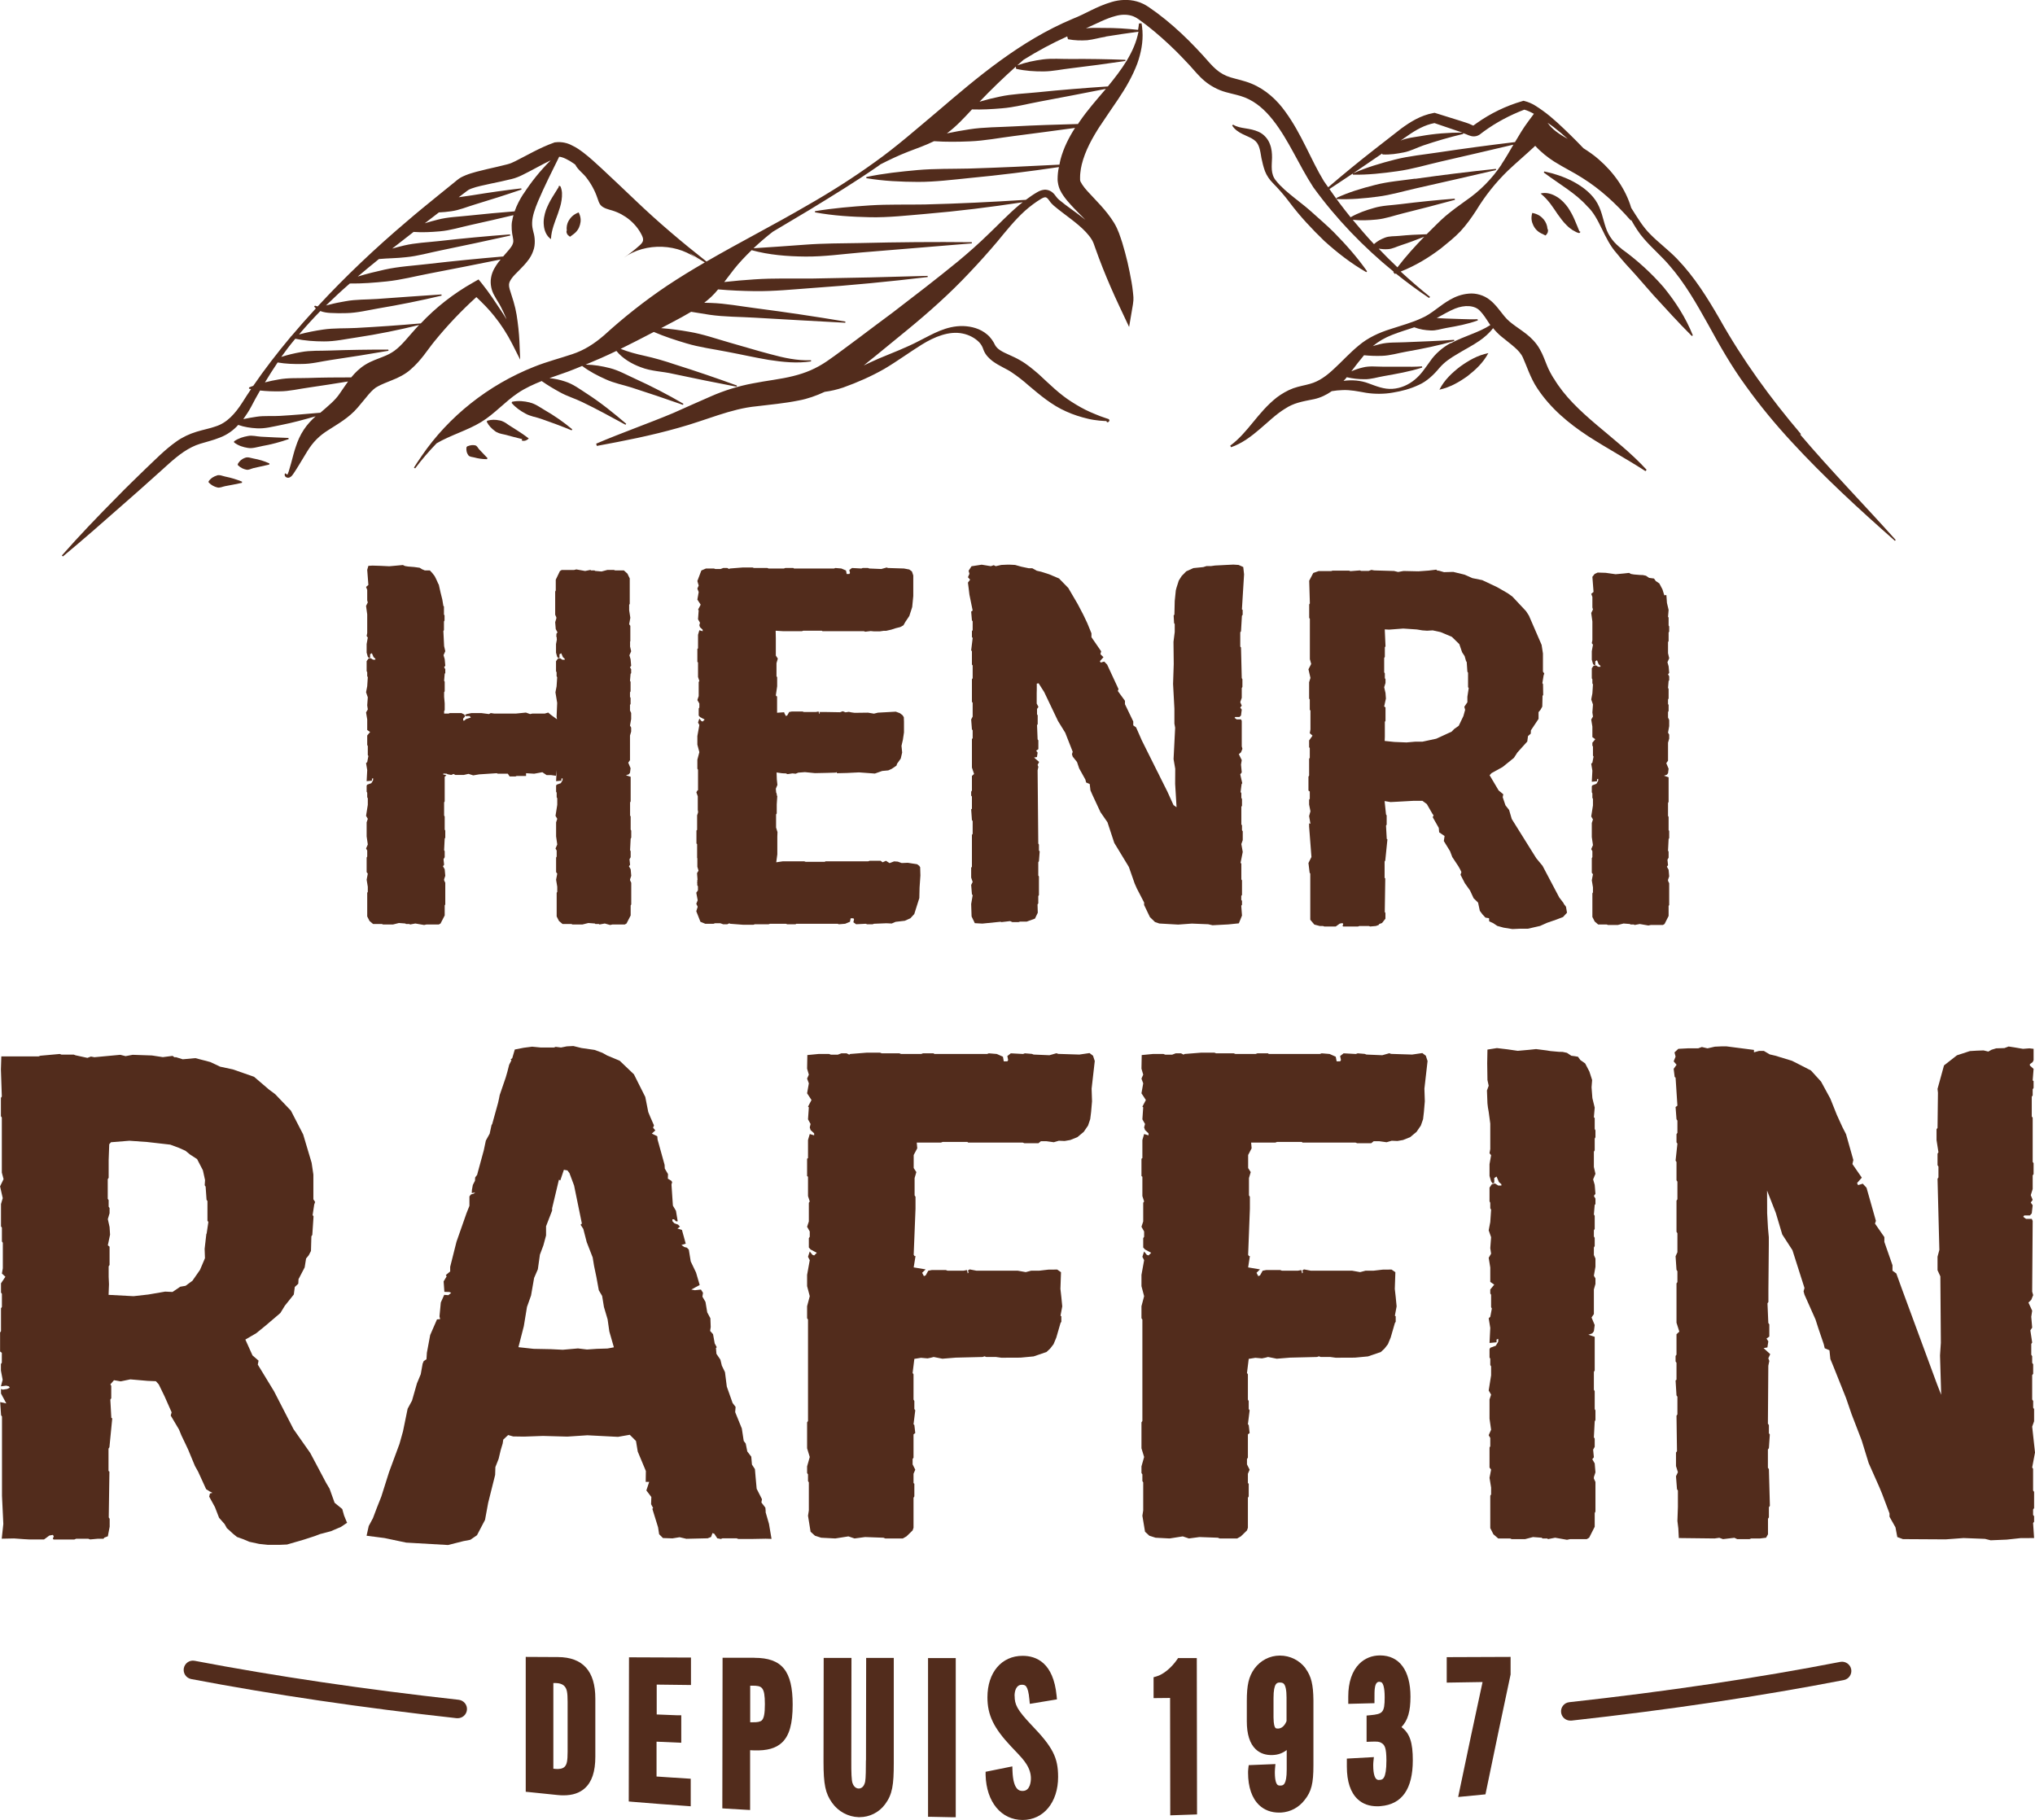 <?xml version="1.0" encoding="UTF-8"?><svg id="a" xmlns="http://www.w3.org/2000/svg" viewBox="0 0 245.33 219.42"><defs><style>.b{fill:#522c1c;}</style></defs><g><path class="b" d="M31.54,53.79c1.11-.19,2.2-.48,3.26-.85,0-.05-.01-.09-.02-.14-1.12-.04-2.22-.09-3.3-.15-.55-.03-1.08-.2-1.62-.08-.54,.1-1.07,.25-1.64,.63,0,.05,0,.1,0,.14,.54,.41,1.1,.57,1.66,.66,.56,.1,1.13-.11,1.68-.21Z"/><path class="b" d="M29.55,55.19c-.33,.12-.64,.32-.89,.76,0,.05,.01,.09,.02,.14,.37,.34,.68,.46,1,.53,.31,.08,.59-.12,.9-.19,.61-.14,1.23-.28,1.88-.42,0-.05,.01-.09,.02-.14-.61-.28-1.25-.47-1.92-.59-.33-.06-.68-.22-1-.09Z"/><path class="b" d="M26.15,57.33c-.34,.1-.68,.27-1,.69,0,.05,0,.1,0,.14,.36,.37,.69,.51,1.02,.6,.32,.1,.65-.09,.98-.15,.66-.12,1.33-.25,2.02-.4,0-.05,0-.1,.01-.14-.65-.27-1.32-.47-2.01-.61-.34-.07-.69-.25-1.03-.14Z"/><path class="b" d="M63.86,48.52c-.67-.16-1.37-.24-2.13-.08-.02,.05-.03,.09-.05,.14,.5,.58,1.06,.95,1.64,1.27,.57,.33,1.24,.42,1.86,.63,1.25,.43,2.49,.89,3.73,1.4,.02-.04,.05-.08,.08-.12-1.03-.86-2.14-1.64-3.31-2.31-.58-.34-1.15-.77-1.81-.92Z"/><path class="b" d="M61.35,51.26c-.36-.26-.72-.52-1.17-.58-.44-.09-.9-.11-1.44,.04-.02,.04-.04,.09-.06,.13,.26,.5,.59,.82,.94,1.08,.34,.29,.77,.37,1.2,.46,.72,.18,1.43,.39,2.17,.56-.02,0-.04,.02-.06,.02-.01,.05-.02,.09-.03,.14,.21,.08,.47,.05,.68-.11,.06-.04,.11-.09,.17-.13-.07-.06-.15-.11-.22-.17-.7-.53-1.45-.97-2.19-1.45Z"/><path class="b" d="M57.27,53.69c-.24-.05-.51-.05-.94,.12-.03,.04-.06,.08-.09,.11-.06,.46,.06,.73,.21,.95,.16,.23,.47,.21,.72,.28,.5,.14,1.02,.21,1.54,.21,.02-.04,.04-.09,.06-.13-.33-.35-.67-.71-1.01-1.06-.16-.17-.24-.44-.49-.48Z"/><path class="b" d="M170.6,21.54c-1.62,.23-3.26,.35-4.84,.76-1.58,.4-3.14,.86-4.64,1.56,.01,.05,.02,.09,.03,.14,1.69,.07,3.31-.08,4.93-.29,1.61-.2,3.17-.68,4.75-1.03,3.17-.71,6.34-1.44,9.53-2.18,0-.05-.02-.09-.02-.14-3.25,.34-6.51,.74-9.74,1.2Z"/><path class="b" d="M217.13,52.35c-3.71-4.36-7.04-8.94-9.85-13.95-1.44-2.49-3-5.01-5.09-7.18-1.05-1.09-2.25-1.97-3.24-2.98-.92-.91-1.58-2.05-2.3-3.18-.65-2.2-2.06-4.24-3.92-5.85-.58-.51-1.21-.94-1.84-1.34-1.01-1.06-2.06-2.09-3.16-3.1-.55-.5-1.13-.99-1.76-1.44-.64-.44-1.23-.91-2.19-1.15l-.11-.03c-.06,.02-.11,.03-.17,.05-1.96,.57-3.81,1.47-5.45,2.63-.14,.1-.28,.21-.43,.31-.03,0-.08-.02-.18-.07-.5-.25-.97-.35-1.45-.52-.96-.3-1.92-.6-2.88-.9-.05-.02-.11-.03-.16-.05l-.16,.03c-1.53,.28-2.79,1.08-3.88,1.88-1.06,.82-2.12,1.65-3.17,2.47-1.91,1.49-3.79,3.03-5.62,4.6-.17-.25-.35-.49-.52-.74-1.6-2.63-2.66-5.65-4.65-8.38-.97-1.36-2.33-2.66-4.09-3.38-.88-.36-1.78-.53-2.47-.74-.7-.21-1.26-.52-1.8-.99-.27-.23-.51-.49-.76-.76-.27-.3-.54-.61-.81-.91-.56-.61-1.12-1.2-1.71-1.79-1.18-1.17-2.43-2.28-3.79-3.3-.35-.25-.69-.5-1.04-.74-.4-.27-.89-.53-1.41-.67-1.04-.3-2.15-.21-3.05,.06-1.85,.54-3.19,1.45-4.7,2.03-6.35,2.67-11.43,7-16.33,11.19-2.48,2.08-4.9,4.22-7.53,6.09-2.62,1.89-5.36,3.63-8.17,5.23-3.99,2.33-8.12,4.43-12.12,6.75-2.95-2.32-5.8-4.73-8.49-7.3-1.37-1.31-2.75-2.61-4.14-3.91-.71-.65-1.41-1.31-2.22-1.93-.42-.31-.82-.61-1.37-.86-.49-.27-1.2-.47-2.01-.37h-.05l-.11,.04c-1.71,.61-3.21,1.51-4.65,2.23-.42,.21-.59,.28-1,.39-.38,.1-.78,.19-1.19,.29-.82,.19-1.65,.37-2.51,.6-.43,.12-.86,.24-1.32,.43-.23,.1-.46,.19-.76,.39-.25,.18-.35,.27-.53,.42-.65,.52-1.29,1.05-1.94,1.57-1.29,1.05-2.58,2.09-3.84,3.18-3.8,3.22-7.4,6.63-10.74,10.24-.11-.02-.21-.03-.32-.09-.04,.03-.07,.07-.11,.1,.06,.1,.14,.16,.21,.23-1.03,1.12-2.03,2.25-3,3.4-.02,0-.03,0-.05,.01,0,.01,0,.03,0,.04,0,0,0,0,0,0-1.58,1.89-3.11,3.86-4.5,5.89-.17,.06-.34,.12-.51,.2,0,.05,0,.1,0,.14,.08,.02,.16,.03,.25,.05-.36,.53-.71,1.07-1.05,1.61-.86,1.34-1.85,2.46-3.22,2.89-.69,.25-1.49,.39-2.32,.65-.84,.25-1.7,.66-2.4,1.16-1.44,1.02-2.55,2.19-3.73,3.3-1.16,1.13-2.33,2.25-3.45,3.41-2.28,2.3-4.51,4.62-6.64,7.04,.04,.04,.08,.08,.12,.12,2.48-2.06,4.91-4.19,7.33-6.33,1.23-1.06,2.42-2.14,3.63-3.22,1.22-1.06,2.38-2.24,3.62-3.07,.64-.42,1.26-.75,1.98-.97,.73-.23,1.55-.41,2.38-.75,.83-.31,1.63-.87,2.2-1.52,.73,.26,1.49,.37,2.24,.41,.98,.06,1.94-.21,2.88-.39,1.43-.28,2.82-.66,4.21-1.06-.51,.46-1.01,.99-1.42,1.61-.44,.66-.74,1.35-.96,2.03-.24,.68-.39,1.35-.57,2-.17,.59-.42,1.55-.49,1.37-.08-.05-.17-.1-.25-.14-.18,.39,.25,.64,.56,.5,.27-.13,.37-.34,.47-.47,.2-.29,.38-.59,.57-.89,.35-.58,.7-1.17,1.06-1.75,.71-1.16,1.47-1.92,2.58-2.61,1.06-.69,2.46-1.45,3.53-2.71,1.02-1.17,1.67-2.2,2.47-2.57,.42-.23,1.01-.46,1.7-.74,.68-.26,1.57-.7,2.2-1.27,1.31-1.13,2.04-2.38,2.86-3.38,1.53-1.88,3.21-3.67,5.07-5.35,.76,.72,1.5,1.46,2.15,2.28,.83,1.03,1.55,2.15,2.15,3.32,.33,.65,.65,1.29,.98,1.94-.03-.73-.06-1.46-.09-2.18-.05-1.07-.17-2.14-.34-3.22-.09-.54-.21-1.07-.37-1.6-.16-.5-.31-1-.47-1.5-.12-.45-.09-.69,.02-.92,.11-.23,.31-.52,.62-.84,.31-.32,.69-.68,1.09-1.12,.39-.44,.85-.96,1.11-1.73,.3-.75,.19-1.72,.04-2.21-.13-.53-.18-.77-.17-1.19,.02-.79,.34-1.69,.73-2.62,.76-1.78,1.64-3.53,2.53-5.33,.4,.01,1.14,.37,1.78,.83,.05,.04,.11,.09,.17,.13,.26,.56,.95,1.05,1.32,1.54,.59,.76,1.05,1.61,1.35,2.51,.1,.28,.18,.58,.37,.81,.34,.39,.9,.51,1.41,.66,1.54,.47,2.86,1.56,3.55,2.95,.1,.21,.2,.43,.16,.66-.04,.25-.25,.45-.45,.63-.59,.53-1.22,1.02-1.88,1.46,2.65-1.91,6.71-1.75,9.16,.38-.41-.32-.82-.64-1.23-.96,.62,.39,1.23,.77,1.85,1.14-1.54,.89-3.06,1.82-4.55,2.81-2.67,1.79-5.27,3.85-7.58,5.96-1.18,1.02-2.39,1.81-3.85,2.29-1.45,.49-3.06,.9-4.58,1.51-5.54,2.19-10.32,6-13.57,10.75-.06,.08-.1,.16-.16,.24-.26,.39-.54,.77-.78,1.18,.05,.03,.1,.06,.15,.09,.79-1.06,1.66-2.06,2.58-3.02,1.64-.97,3.73-1.56,5.38-2.57,1.61-.98,2.86-2.45,4.43-3.5,.89-.6,1.87-1.04,2.86-1.44,.74,.52,1.47,.95,2.22,1.36,.84,.47,1.78,.74,2.66,1.17,1.76,.84,3.49,1.8,5.23,2.74,.03-.04,.06-.08,.08-.12-1.5-1.28-3.04-2.53-4.73-3.62-.84-.54-1.66-1.17-2.65-1.48-.6-.2-1.23-.34-1.87-.4,.74-.27,1.5-.52,2.24-.79,.58-.21,1.13-.45,1.7-.68,.9,.68,1.86,1.17,2.84,1.61,.99,.46,2.07,.66,3.11,.99,2.07,.67,4.14,1.36,6.2,2.09,.02-.04,.04-.09,.06-.13-1.88-1.1-3.83-2.11-5.83-3.02-1-.45-1.97-1.01-3.04-1.28-.94-.24-1.9-.41-2.92-.42,1.26-.52,2.49-1.06,3.71-1.65,.75,.92,1.84,1.56,2.93,1.96,1.29,.51,2.64,.5,3.89,.8,2.53,.54,5.09,1.06,7.66,1.55,.02-.05,.03-.09,.05-.14-2.45-.89-4.93-1.74-7.44-2.53-1.26-.43-2.51-.79-3.73-1.06-.97-.21-1.9-.46-2.85-.83,1.35-.66,2.67-1.35,4-2.04,1.28,.55,2.59,.98,3.91,1.37,1.62,.49,3.31,.7,4.97,1.03,1.66,.31,3.3,.69,4.98,.97,1.68,.26,3.41,.44,5.1,.18,0-.05,0-.1-.01-.14-1.68,.07-3.32-.3-4.93-.74-1.62-.42-3.24-.93-4.86-1.38-1.62-.46-3.22-1.03-4.89-1.31-1.12-.2-2.24-.35-3.39-.44,.47-.25,.94-.49,1.4-.74,.75-.39,1.5-.8,2.22-1.23,.75,.13,1.49,.25,2.23,.36,1.8,.26,3.63,.24,5.45,.35,3.63,.21,7.26,.42,10.9,.61,0-.05,.01-.09,.02-.14-3.58-.6-7.19-1.14-10.81-1.61-1.81-.23-3.61-.58-5.44-.64-.26,0-.51-.01-.77-.02,.29-.23,.58-.46,.85-.72,.29-.28,.57-.58,.82-.89,1.47,.13,2.94,.19,4.41,.21,2.33,.03,4.65-.21,6.97-.38,4.64-.32,9.27-.77,13.89-1.32,0-.05,0-.1-.01-.14-4.65,.14-9.29,.25-13.92,.32-2.32,.02-4.64-.06-6.95,.1-1.21,.08-2.43,.18-3.65,.32,.39-.51,.78-1.03,1.17-1.53,.65-.82,1.38-1.58,2.13-2.31,2.11,.58,4.31,.75,6.48,.77,2.26,.02,4.48-.3,6.7-.49,4.45-.37,8.91-.73,13.37-1.1,0-.05,0-.1,0-.14-4.48-.05-8.95-.01-13.43,.1-2.24,.04-4.48,.03-6.69,.2-2.06,.16-4.11,.29-6.2,.43,.74-.7,1.51-1.36,2.32-1.99,1.47-.88,2.95-1.76,4.43-2.64,2.77-1.7,5.55-3.39,8.23-5.25,.11-.08,.22-.16,.33-.24,1.08-.55,2.17-1.07,3.3-1.51,1.06-.41,2.14-.78,3.15-1.28,1.45,.1,2.89,.08,4.33,.02,1.78-.07,3.53-.42,5.29-.64,2.46-.31,4.92-.65,7.38-.98-.74,1.15-1.38,2.41-1.75,3.8-.06,.2-.08,.42-.13,.63-3.64,.19-7.27,.36-10.9,.47-2.07,.05-4.15,0-6.2,.18-2.06,.19-4.12,.4-6.18,.84,0,.05,0,.1,0,.14,2.08,.35,4.16,.44,6.24,.45,2.08,0,4.15-.26,6.22-.47,3.6-.34,7.19-.79,10.76-1.32-.02,.13-.06,.25-.08,.39-.03,.22-.06,.44-.07,.67,0,.11,0,.23-.01,.34,0,.06,0,.11,0,.17,0,.09,.02,.18,.03,.27,.1,.73,.4,1.23,.68,1.63,.29,.42,.58,.75,.87,1.07,.6,.66,1.21,1.25,1.77,1.82-1.06-.87-2.21-1.6-3.17-2.41-.16-.14-.24-.23-.36-.39-.13-.18-.28-.39-.53-.57-.24-.18-.62-.3-.95-.25-.32,.04-.57,.16-.78,.28-.49,.28-.95,.6-1.39,.93-4.06,.26-8.12,.46-12.17,.56-2.21,.04-4.42-.03-6.62,.11-2.21,.15-4.41,.33-6.63,.7,0,.05,0,.1,0,.14,2.21,.41,4.44,.54,6.66,.59,2.23,.04,4.44-.21,6.66-.4,3.93-.33,7.85-.82,11.73-1.41-.13,.1-.26,.2-.39,.3-1.33,1.11-2.5,2.36-3.71,3.51-1.19,1.16-2.44,2.27-3.72,3.33-2.58,2.11-5.22,4.14-7.86,6.16-1.34,1-2.68,1.99-4.01,3-1.35,.99-2.69,2.03-3.95,2.89-1.29,.87-2.54,1.4-4.05,1.77-1.49,.38-3.14,.54-4.85,.88-1.73,.32-3.49,.87-5.05,1.56-1.53,.67-3.05,1.34-4.56,2.02-3.03,1.27-6.2,2.37-9.28,3.69,.03,.09,.06,.18,.08,.27,3.3-.61,6.57-1.25,9.84-2.18,3.33-.91,6.31-2.31,9.43-2.6,1.6-.2,3.3-.34,5.08-.7,1.04-.19,2.11-.57,3.12-1.04,.77-.1,1.52-.28,2.23-.52,1.73-.62,3.37-1.34,4.95-2.24,1.56-.92,3.02-2,4.55-2.95,1.49-.92,3.27-1.66,4.9-1.32,.8,.16,1.52,.56,2.01,1.07,.25,.28,.37,.5,.51,.91,.22,.59,.67,1.03,1.09,1.35,.88,.64,1.72,.93,2.36,1.39,.67,.45,1.34,.97,1.99,1.55,1.32,1.11,2.8,2.38,4.53,3.13,.85,.39,1.75,.67,2.64,.88,.45,.11,.9,.17,1.36,.22,.23,.02,.46,.04,.68,.05h.23l-.08,.03s.08,.14,.16,.12c.07-.01,.1-.04,.13-.06,.03-.03,.06-.06,.08-.12,.04-.06-.05-.22-.13-.22-.11-.04-.22-.07-.33-.11-.21-.07-.42-.15-.63-.22-.41-.15-.82-.34-1.21-.5-.8-.35-1.54-.78-2.26-1.24-1.44-.91-2.61-2.08-3.95-3.32-.69-.59-1.41-1.21-2.26-1.69-.87-.51-1.76-.79-2.36-1.18-.31-.2-.51-.4-.64-.63-.19-.42-.55-.96-.96-1.29-.84-.72-1.89-.98-2.88-1.02-2.06-.05-3.7,.97-5.29,1.77-1.59,.84-3.29,1.47-4.93,2.16-.6,.26-1.19,.54-1.78,.82,.44-.36,.87-.72,1.32-1.07,1.3-1.07,2.6-2.13,3.9-3.19,2.61-2.14,5.15-4.4,7.48-6.88,1.17-1.23,2.31-2.5,3.4-3.79,1.07-1.3,2.11-2.6,3.33-3.71,.61-.54,1.28-1.05,1.97-1.46,.35-.2,.52-.23,.69-.09,.1,.07,.2,.21,.31,.36,.12,.19,.33,.41,.49,.55,1.36,1.15,2.79,2.03,3.89,3.2,.26,.29,.52,.59,.7,.9,.11,.15,.15,.31,.23,.46,.07,.2,.14,.4,.21,.59,.28,.79,.57,1.57,.88,2.35,.62,1.56,1.28,3.08,2,4.61,.4,.84,.79,1.68,1.19,2.53,.15-.91,.31-1.81,.46-2.72,.12-.73,.04-1.04,0-1.49-.04-.42-.1-.82-.17-1.22-.14-.8-.3-1.58-.48-2.37-.19-.78-.39-1.56-.63-2.34-.26-.78-.48-1.56-.99-2.41-.97-1.57-2.21-2.71-3.21-3.82-.48-.51-.91-1.18-.88-1.32,0,0,0-.01-.01-.02,0-.04,0-.08,0-.12,0-.08,0-.17,0-.25,0-.17,.01-.33,.03-.5,.03-.33,.09-.67,.17-1,.4-1.64,1.26-3.21,2.29-4.79,.02,0,.03,0,.05,0,0-.02,0-.04,0-.06,.65-1,1.36-2,2.05-3.03,.91-1.35,1.74-2.78,2.32-4.33,.44-1.25,.7-2.58,.61-3.89,0-.03,0-.06,0-.09h-.01c-.02-.28-.04-.56-.1-.84-.1,0-.21,.01-.31,.02-.02,.26-.07,.52-.11,.77-1.36-.15-2.74-.24-4.12-.23-.72,0-1.44-.04-2.16,.04,1.26-.55,2.43-1.19,3.56-1.48,.71-.2,1.37-.2,1.95-.03,.3,.09,.55,.23,.83,.42,.32,.24,.64,.48,.96,.71,1.26,.98,2.44,2.04,3.58,3.16,.56,.56,1.11,1.14,1.65,1.72,.27,.3,.53,.6,.8,.9,.3,.33,.61,.65,.97,.95,.71,.6,1.63,1.09,2.53,1.34,.9,.25,1.65,.38,2.32,.65,1.34,.53,2.45,1.52,3.39,2.72,1.9,2.4,3.08,5.36,4.87,8.11,2.78,3.83,6.06,7.22,9.68,10.17,0,.02-.03,.03-.04,.05,.06,.08,.12,.15,.18,.23,.04-.02,.09-.04,.13-.05,1.3,1.04,2.63,2.03,4.01,2.95,.04-.05,.07-.09,.11-.14-1.21-.97-2.39-1.99-3.54-3.05,1.77-.7,3.38-1.67,4.85-2.79,.81-.66,1.64-1.31,2.36-2.07,.71-.77,1.32-1.62,1.89-2.5,1.09-1.79,2.36-3.39,3.85-4.83,1.07-1.01,2.2-1.96,3.27-2.97,.7,.77,1.51,1.4,2.27,1.89,1.26,.79,2.39,1.32,3.42,1.99,2.13,1.33,4,3.04,5.82,5.11,.02,0,.05-.02,.07-.03,.44,.78,.92,1.56,1.54,2.26,.99,1.14,2.12,2.1,3.03,3.17,1.88,2.14,3.28,4.62,4.68,7.12,1.38,2.52,2.83,5.08,4.55,7.43,1.7,2.37,3.56,4.62,5.52,6.74,3.93,4.27,8.17,8.16,12.46,11.94,.03-.03,.07-.07,.1-.1-3.81-4.26-7.83-8.37-11.52-12.72ZM61.73,26.67c-.11,.61-.02,1.42,.09,1.9,.1,.52,.07,.63-.02,.87-.13,.37-.6,.86-1.14,1.48-3.01,.26-6.01,.55-9.01,.9-1.77,.21-3.55,.3-5.3,.69-1.08,.24-2.15,.5-3.22,.83,.83-.71,1.69-1.41,2.55-2.11,1.08-.1,2.14-.09,3.25-.22,1.42-.13,2.8-.54,4.2-.82,2.79-.57,5.58-1.17,8.38-1.79,0-.05-.02-.09-.02-.14-2.86,.21-5.7,.48-8.54,.8-1.42,.16-2.86,.21-4.25,.54-.47,.11-.95,.24-1.42,.37,.85-.67,1.72-1.34,2.58-2.01,1.08,.08,2.12,.02,3.17-.07,1.27-.11,2.49-.5,3.73-.77,1.71-.37,3.43-.78,5.14-1.18-.06,.23-.13,.47-.16,.72Zm-23.12,23.09c-1.63,.14-3.26,.29-4.86,.38-.95,.06-1.88-.04-2.8,.1-.53,.08-1.08,.17-1.62,.29,.34-.47,.66-.96,.92-1.44,.35-.68,.72-1.35,1.1-2.01,.78,.09,1.55,.11,2.33,.1,1.2,0,2.38-.3,3.57-.46,1.57-.22,3.13-.48,4.71-.73-.39,.53-.71,1.05-1.01,1.46-.54,.82-1.39,1.49-2.33,2.31Zm8.97-7.49c-.44,.31-.81,.51-1.43,.75-.6,.25-1.34,.47-2.12,.95-.72,.45-1.24,.99-1.69,1.53-1.73,0-3.47,.01-5.19,.07-1.2,.04-2.39-.04-3.57,.18-.55,.09-1.1,.21-1.64,.35,.49-.81,1-1.61,1.53-2.4,.98,.17,1.96,.2,2.94,.18,1.17,0,2.32-.31,3.48-.48,2.32-.34,4.63-.71,6.94-1.11,0-.05,0-.1-.02-.14-2.35-.01-4.7,.03-7.03,.11-1.16,.05-2.35-.03-3.5,.19-.79,.14-1.58,.32-2.37,.58,.5-.7,1.02-1.39,1.58-2.06,.04-.04,.07-.09,.11-.13,1.16,.24,2.31,.32,3.46,.32,1.33,.01,2.64-.29,3.95-.48,2.53-.38,5.04-.89,7.52-1.5-.09,.1-.2,.2-.29,.3-.99,1.08-1.8,2.17-2.67,2.79Zm10.52-8.08c-.14-.17-.27-.34-.41-.5-.23,.13-.47,.27-.7,.4-2.32,1.31-4.44,2.97-6.26,4.9-2.61,.23-5.22,.41-7.83,.55-1.32,.07-2.63,0-3.93,.19-.97,.14-1.94,.33-2.92,.59,.82-.97,1.68-1.91,2.57-2.82,.4,.16,.86,.21,1.21,.23,.66,.04,1.31,.04,1.95,.02,1.3-.03,2.57-.35,3.84-.57,2.56-.43,5.1-.94,7.62-1.54,0-.05-.02-.09-.02-.14-2.58,.17-5.16,.35-7.73,.54-1.29,.09-2.58,.04-3.85,.28-.64,.11-1.27,.23-1.9,.4-.15,.03-.3,.07-.44,.11,.93-.91,1.88-1.79,2.87-2.65,1.49,.02,2.96-.1,4.43-.25,1.77-.18,3.5-.64,5.24-.97,2.84-.54,5.68-1.11,8.52-1.68-.09,.1-.16,.19-.25,.3-.36,.49-.78,1.1-.91,1.89-.15,.79,.08,1.62,.38,2.13,.29,.55,.56,.92,.79,1.37,.23,.44,.44,.9,.63,1.36,.02,.05,.03,.1,.05,.15-.19-.31-.37-.63-.58-.93-.75-1.13-1.5-2.28-2.37-3.36Zm4.99-10.81c-.4,.63-.78,1.32-1.05,2.1-1.83,.15-3.66,.31-5.48,.51-1.26,.14-2.55,.17-3.78,.49-.53,.13-1.05,.28-1.57,.44,.57-.44,1.13-.87,1.7-1.31,.5-.02,.99-.07,1.48-.14,.98-.13,1.9-.53,2.84-.81,1.89-.57,3.77-1.17,5.64-1.81-.01-.05-.02-.09-.03-.14-1.98,.23-3.94,.51-5.89,.83-.55,.09-1.1,.15-1.65,.24,.24-.18,.47-.36,.71-.54,.15-.11,.37-.29,.46-.34,.04-.03,.21-.11,.37-.17,.32-.12,.72-.23,1.11-.32,.79-.19,1.62-.35,2.45-.53,.41-.09,.84-.19,1.29-.3,.42-.09,1.02-.34,1.36-.52,1.19-.58,2.26-1.22,3.34-1.73-1.25,1.23-2.34,2.59-3.29,4.06Zm70.5,27.34h-.01s-.02-.01-.02-.03c.02,0,.05,.03,.03,.03Zm-3.42-36.09c-.07,.1-.15,.21-.21,.32-2.61,.07-5.21,.15-7.8,.29-1.77,.1-3.55,.08-5.3,.35-.91,.14-1.81,.3-2.71,.49,1.13-.83,2.08-1.87,3.03-2.89,1.21,.04,2.4-.03,3.58-.13,1.55-.12,3.04-.53,4.56-.81,2.67-.49,5.33-1.02,8-1.54-.03,.04-.06,.08-.1,.12-1.02,1.2-2.11,2.43-3.05,3.8Zm3.11-10.22c1.31-.21,2.63-.41,3.97-.59-.48,2.49-2.05,4.59-3.69,6.6-2.81,.19-5.62,.41-8.42,.7-1.54,.16-3.11,.2-4.62,.53-.82,.17-1.63,.37-2.43,.61,1.39-1.46,2.86-2.87,4.37-4.23,.01,.09,.03,.18,.04,.27,1.12,.25,2.24,.32,3.33,.31,1.1-.01,2.18-.26,3.28-.38,2.19-.26,4.37-.56,6.56-.88,0-.05,0-.1,0-.14-2.21-.08-4.43-.12-6.63-.1-1.1,.01-2.21-.09-3.31,.05-1.04,.14-2.07,.35-3.09,.72,.25-.22,.5-.45,.75-.67,1.69-1.05,3.44-2,5.27-2.82,.03,.11,.06,.23,.09,.34,.8,.15,1.57,.17,2.32,.12,.75-.08,1.48-.31,2.23-.42Zm36.39,11.97c1.02-.72,2.11-1.33,3.26-1.54,.87,.3,1.75,.59,2.62,.89,.24,.09,.51,.17,.75,.25-1.68,0-3.38,.13-5.04,.43-.81,.14-1.65,.21-2.41,.54,.27-.19,.55-.38,.82-.57Zm-3.46,13.6c.37,.06,.73,.08,1.08,.06,.58-.02,1.1-.32,1.65-.49,.93-.3,1.84-.65,2.76-1.01-1.12,1.16-2.21,2.35-3.23,3.69-.77-.73-1.53-1.48-2.26-2.25Zm14.8-10.14c-1.13,1.69-2.57,3.17-4.3,4.35-.85,.6-1.67,1.21-2.45,1.86-.77,.66-1.44,1.39-2.17,2.09-.03,.03-.06,.07-.1,.1-1.12,.03-2.23,.09-3.33,.2-.58,.06-1.18,0-1.72,.22-.45,.18-.89,.4-1.3,.77-.89-.95-1.73-1.93-2.56-2.93,.98,.1,1.92,.06,2.86-.03,1.08-.1,2.11-.48,3.16-.74,2.11-.52,4.2-1.07,6.3-1.64,0-.05-.02-.09-.03-.14-2.18,.17-4.35,.39-6.51,.66-1.08,.14-2.18,.15-3.22,.46-.96,.27-1.91,.6-2.82,1.12-.9-1.11-1.75-2.24-2.55-3.4,2.05-1.34,4.08-2.71,6.09-4.1,.09-.06,.18-.12,.26-.18l.05,.11c.94,.05,1.76-.09,2.58-.25,.81-.16,1.54-.56,2.32-.83,1.57-.53,3.17-1,4.82-1.39,0-.03,0-.07-.01-.1,.18,.06,.36,.12,.51,.19,.12,.05,.27,.12,.49,.17,.21,.05,.54,.05,.79-.07,.12-.05,.24-.13,.3-.18,.05-.04,.09-.07,.14-.11,.09-.07,.19-.14,.28-.21,1.47-1.07,3.12-1.95,4.87-2.62,.36,.09,.76,.28,1.16,.5-.23,.31-.46,.62-.69,.93-.59,.79-1.09,1.63-1.59,2.48-3.09,.37-6.16,.78-9.22,1.24-1.76,.27-3.55,.43-5.26,.87-1.72,.44-3.43,.94-5.08,1.68,0,.05,.02,.09,.03,.14,1.81,.03,3.6-.17,5.36-.42,1.77-.24,3.47-.76,5.21-1.16,2.92-.66,5.85-1.36,8.77-2.04-.47,.81-.93,1.61-1.45,2.39Zm5.59-4.99s-.02-.03-.03-.05c.23,.17,.47,.32,.69,.49,.6,.46,1.17,.95,1.74,1.46-1.03-.58-1.89-1.16-2.39-1.9Z"/><path class="b" d="M152.08,19.09c.1,.49,.23,1.03,.42,1.55,.2,.53,.55,1.02,.92,1.4,.76,.77,1.42,1.53,2.05,2.37,1.25,1.67,2.68,3.19,4.18,4.64,1.55,1.4,3.2,2.69,5.06,3.76,.03-.03,.07-.07,.1-.1-1.21-1.72-2.58-3.26-4.03-4.73-.73-.73-1.52-1.41-2.29-2.1-.76-.7-1.58-1.36-2.41-2-.81-.65-1.65-1.33-2.27-2.12-.65-.8-.49-1.74-.46-2.75,0-.51-.03-1.07-.26-1.65-.21-.58-.7-1.16-1.3-1.44-1.19-.56-2.23-.34-3.13-.89-.04,.03-.08,.06-.12,.09,.6,1.01,1.99,1.25,2.63,1.74,.65,.45,.74,1.23,.91,2.24Z"/><path class="b" d="M187.31,45.63c-.32-.52-.61-1.05-.83-1.61-.24-.56-.45-1.24-.86-1.94-.4-.72-1.03-1.37-1.62-1.82-.6-.47-1.17-.83-1.66-1.21-.51-.38-.84-.72-1.24-1.25-.41-.5-.83-1.13-1.52-1.66-.68-.55-1.67-.83-2.51-.74-.85,.07-1.59,.35-2.24,.72-1.3,.73-2.2,1.7-3.41,2.22-1.2,.57-2.52,.91-3.84,1.35-1.31,.41-2.68,1.03-3.77,1.96-1.1,.9-2.02,1.93-2.95,2.78-.93,.88-1.84,1.55-2.94,1.85-.57,.17-1.27,.27-2.01,.53-.73,.27-1.4,.67-1.99,1.11-2.33,1.84-3.46,4.23-5.61,5.81,.03,.06,.07,.13,.1,.19,2.67-.93,4.43-3.38,6.5-4.64,1.06-.7,2.01-.86,3.52-1.16,.78-.17,1.49-.52,2.12-.96,.44-.07,.87-.12,1.3-.13,.96-.04,1.83,.15,2.85,.33,1.03,.16,2.19,.16,3.23-.03,1.04-.17,2.08-.44,3.08-.91,1.01-.43,1.88-1.29,2.5-2.04,.64-.75,1.35-1.21,2.2-1.71,.82-.51,1.76-.97,2.64-1.58,.61-.42,1.2-.93,1.65-1.53,.31,.38,.67,.75,1.02,1.03,1.15,.95,2.17,1.61,2.57,2.51,.43,.93,.92,2.5,1.73,3.7,1.61,2.45,3.84,4.28,6.13,5.78,2.31,1.49,4.65,2.75,6.92,4.22,.05-.05,.09-.11,.14-.16-3.66-4.01-8.66-6.74-11.19-11.02Zm-12.42-4.27c-.95,.5-1.89,1.31-2.48,2.19-.62,.85-1.08,1.59-1.85,2.22-.74,.62-1.7,1.05-2.69,1.11-1.02,.07-1.92-.31-2.88-.66-.91-.35-1.99-.45-3.02-.3,.08-.08,.16-.16,.23-.24,.06-.07,.1-.13,.16-.2,.73,.17,1.42,.24,2.12,.24,.79,.02,1.55-.24,2.32-.37,1.55-.28,3.13-.54,4.66-1.04-.01-.05-.02-.09-.03-.14-.79,.06-1.58,.05-2.37,.04-.79,0-1.58,0-2.37,0-.8,0-1.6-.11-2.38,.09-.47,.11-.94,.26-1.4,.47,.51-.68,1.02-1.33,1.53-1.94,.74,.07,1.46,.1,2.18,.07,.98-.03,1.93-.33,2.9-.5,1.94-.34,3.9-.74,5.8-1.29,0-.05-.02-.09-.03-.14-1.98,.15-3.94,.2-5.92,.29-.99,.05-2-.02-2.97,.22-.3,.07-.61,.16-.9,.25,.68-.57,1.46-1.02,2.34-1.36,.86-.34,1.76-.61,2.66-.91h0c.71,.27,1.33,.35,1.97,.38,.63,.04,1.25-.19,1.89-.3,1.27-.22,2.57-.46,3.8-.91,0-.05-.02-.09-.03-.14-1.29,.03-2.57-.06-3.86-.09-.35,0-.7-.05-1.06-.06,.76-.41,1.48-.84,2.19-1.13,1.17-.47,2.39-.42,3.02,.27,.35,.35,.69,.86,1.07,1.45,.05,.09,.12,.17,.18,.26-1.44,.93-3.12,1.31-4.78,2.2Z"/><path class="b" d="M195.51,30.01c-.9-.68-1.59-1.53-1.93-2.59-.35-1.02-.51-2.21-1.22-3.26-.7-1.02-1.73-1.76-2.8-2.32-1.07-.55-2.21-.92-3.38-1.17-.02,.04-.04,.09-.07,.13,1.89,1.41,3.86,2.51,5.23,4.06,1.54,1.42,1.98,3.92,3.56,5.68,.73,.91,1.48,1.73,2.24,2.55,.74,.83,1.47,1.67,2.2,2.51,1.51,1.64,2.99,3.29,4.62,4.91,.04-.03,.08-.05,.12-.08-.84-2.11-2.08-4.04-3.52-5.8-1.49-1.72-3.23-3.3-5.07-4.62Z"/><path class="b" d="M190.33,27.71c-.05-.13-.11-.27-.16-.4-.11-.25-.22-.51-.32-.76-.21-.51-.48-1.01-.81-1.51-.35-.49-.79-.98-1.37-1.32-.56-.35-1.29-.57-1.94-.39,.51,.42,.84,.81,1.16,1.21,.3,.42,.6,.83,.89,1.28,.32,.44,.65,.92,1.1,1.35,.21,.22,.47,.42,.73,.59,.14,.08,.28,.16,.43,.23,.08,.02,.13,.07,.28,.1,.06,0,.18,0,.19-.13,0-.06-.08-.09-.11-.05v-.02s-.03-.1-.06-.17Zm.05,.24s0-.02,0-.03c.01,0,0,.04,0,.03Z"/><path class="b" d="M67.25,22.71c-.08,.12-.16,.24-.23,.37-.15,.24-.29,.47-.44,.71-.29,.47-.54,.97-.76,1.53-.19,.57-.33,1.19-.26,1.83,.05,.63,.31,1.3,.86,1.68,.03-.63,.16-1.11,.31-1.6,.16-.48,.33-.95,.52-1.45,.17-.51,.37-1.04,.45-1.64,.05-.29,.06-.6,.05-.91-.02-.16-.03-.31-.08-.46-.03-.07-.03-.14-.09-.27-.03-.05-.12-.13-.22-.06-.04,.04-.03,.12,.02,.11h-.02s-.07,.1-.11,.16Zm.17-.19s-.02,.01-.03,.02c0-.02,.03-.03,.03-.02Z"/><path class="b" d="M184.85,27.18c.2,.4,.51,.75,1,.98,.16,.08,.31,.15,.47,.23,.02-.02,.05-.05,.07-.07,.2-.19,.28-.46,.2-.7,0,0-.02,0-.03,0-.03-.46-.2-.85-.47-1.18-.3-.35-.69-.64-1.37-.77-.18,.63-.07,1.09,.13,1.5Z"/><path class="b" d="M69.13,28.24c.43-.32,.67-.7,.79-1.14,.12-.43,.14-.9-.16-1.49-.64,.24-.96,.6-1.2,.99-.21,.37-.29,.77-.23,1.23-.02,0-.02,0-.03,0-.04,.25,.09,.5,.33,.65,.03,.02,.06,.04,.09,.06,.14-.1,.28-.2,.42-.31Z"/><path class="b" d="M173.53,46.98c1.34-.3,2.4-.93,3.39-1.64,.96-.75,1.86-1.57,2.51-2.77-1.33,.27-2.4,.91-3.41,1.63-.98,.76-1.89,1.6-2.49,2.78Z"/></g><g><g><g><path class="b" d="M67.26,199.78l-3.88-.02v16.26l.42,.04c1.13,.12,2.27,.23,3.4,.35,.26,.03,.5,.04,.73,.04,1.09,0,1.94-.28,2.58-.86,.85-.77,1.26-2.01,1.26-3.79v-7c.01-3.32-1.51-5.01-4.51-5.02Zm-.54,3.13h.26c.37,.01,.86,.09,1.13,.45,.22,.3,.32,.65,.32,1.82v6.01c0,1.17-.11,1.5-.31,1.76-.26,.32-.74,.34-1.1,.32l-.31-.03v-10.32Z"/><path class="b" d="M75.8,217.19l.44,.04c2.17,.18,4.35,.35,6.52,.5l.51,.04v-3.32l-.44-.03c-1.23-.08-2.45-.15-3.68-.24v-4.2l2.98,.13v-3.31h-.45c-.84-.04-1.68-.07-2.51-.1v-3.6l4.13,.05v-3.31l-7.47-.03-.03,17.38Z"/><path class="b" d="M90.94,199.86h-3.83l-.03,18.16,.45,.03c.8,.05,1.6,.1,2.4,.14l.5,.03v-7.21l.48,.02c1.56,.05,2.64-.25,3.38-.96,.88-.85,1.27-2.25,1.27-4.56,0-4.06-1.29-5.64-4.61-5.64Zm-.49,3.37h.29c1.09,.01,1.47,.12,1.47,2.23,0,1.12-.11,1.7-.37,1.95-.18,.17-.51,.24-1.09,.23h-.31v-4.41Z"/><path class="b" d="M104.39,212.23c0,.92-.01,2.19-.09,2.57-.08,.39-.3,.82-.77,.83-.44-.01-.66-.38-.76-.67-.11-.36-.15-1.15-.14-2.8l.02-12.28h-3.35l-.02,12.51c0,2.75,.22,3.82,1.04,4.97,.74,1.04,1.93,1.68,3.18,1.72,.04,0,.09,0,.13,0,1.2,0,2.34-.57,3.06-1.54,.9-1.2,1.06-2.35,1.06-4.98v-12.68h-3.33l-.02,12.33Z"/><path class="b" d="M111.87,219.04h.47c.8,.02,1.6,.04,2.4,.05h.48v-19.19h-3.34v19.14Z"/><path class="b" d="M122.31,204.46c0-.65,.23-1.34,.87-1.34,.38,0,.76,0,.92,1.79l.05,.51,3.27-.54-.04-.44c-.39-3.98-2.44-4.81-4.1-4.81-2.54,0-4.24,2.01-4.24,5,0,2.14,.75,3.7,2.87,5.95,1.33,1.39,1.46,1.55,1.82,2.09,.36,.56,.55,1.14,.55,1.72,0,.36-.07,1.53-.99,1.53h-.01c-.32,0-1.13-.03-1.22-2.4l-.02-.56-3.22,.65v.4c.09,3.24,1.88,5.41,4.47,5.41h0c2.51,0,4.27-2.13,4.27-5.18,0-2.35-.63-3.59-3.23-6.29-1.73-1.83-2.01-2.45-2.01-3.49Z"/><path class="b" d="M142.03,199.89l-.14,.21c-.68,.98-1.67,1.79-2.47,2.01l-.35,.1v2.52l1.99-.02,.02,14.15,3.23-.11-.03-18.85h-2.26Z"/><path class="b" d="M157.39,201.13c-.74-.97-1.87-1.53-3.09-1.53h0c-1.21,0-2.33,.57-3.07,1.57-.69,.97-.92,1.96-.92,3.93v2.43c0,1.55,.36,2.68,1.06,3.35,.52,.5,1.22,.75,2.06,.71,.64-.02,1.19-.22,1.69-.6v2.35c0,1.89-.44,1.92-.74,1.93-.23,.02-.32-.05-.38-.1-.14-.13-.3-.48-.31-1.42,0-.07,0-.31,.02-.53l.05-.54-3.22,.13-.05,.4c-.03,.21-.03,.46-.03,.51,0,1.74,.47,3.09,1.35,3.92,.62,.58,1.43,.89,2.36,.89,.08,0,.17,0,.25,0,1.15-.07,2.16-.61,2.86-1.52,.82-1.02,1.06-1.99,1.06-4.18v-7.84c-.02-1.9-.26-2.9-.96-3.85Zm-2.28,6.34c-.22,.58-.59,.92-1.03,.93-.23,0-.3-.05-.32-.08-.1-.1-.22-.4-.23-1.26v-2.34c0-1.87,.46-1.87,.77-1.87h.01c.27,0,.38,.08,.45,.14,.22,.22,.34,.78,.34,1.67v2.81Z"/><path class="b" d="M168.97,208.2c.76-.8,1.07-1.89,1.07-3.65,0-3.16-1.34-4.97-3.67-4.97h0c-.97,0-1.83,.35-2.49,1-.88,.88-1.34,2.24-1.34,3.95v.89l3.16-.08v-.46c0-.66,0-1.06,.04-1.32,.09-.79,.42-.8,.56-.8,.17,.03,.24,.05,.29,.1,.15,.15,.34,.58,.34,1.76,0,1.87-.24,2.03-1.75,2.17l-.43,.04v3.17l.5-.02c.83-.04,1.06,.01,1.28,.15,.42,.24,.6,.6,.61,2.11,0,2.29-.48,2.33-.82,2.35-.23,.03-.33-.05-.4-.11-.14-.13-.37-.51-.37-1.64,0-.07,0-.25,.02-.45l.06-.55-3.26,.18v.96c0,1.82,.45,3.15,1.32,3.95,.6,.56,1.39,.84,2.34,.84,.13,0,.27,0,.41-.02,2.58-.21,3.88-2.07,3.88-5.53,0-2.12-.35-3.22-1.34-3.98Z"/><path class="b" d="M174.41,199.8v3.06l4.32-.07c-.94,4.34-1.88,8.75-2.81,13.23l-.13,.63,3.29-.32,.07-.34c.99-4.79,1.97-9.49,2.96-14.11v-2.12l-7.7,.03Z"/></g><path class="b" d="M189.31,207.44c-.56,0-1.05-.42-1.11-.99-.07-.61,.37-1.17,.99-1.23,11.7-1.29,22.69-2.92,32.67-4.86,.6-.11,1.19,.28,1.31,.88s-.28,1.19-.88,1.31c-10.04,1.95-21.09,3.59-32.85,4.89-.04,0-.08,0-.12,0Z"/><path class="b" d="M55.18,207.15s-.08,0-.12,0c-11.42-1.26-22.19-2.85-32.01-4.72-.61-.12-1-.7-.89-1.31,.12-.61,.7-1.01,1.31-.89,9.76,1.86,20.47,3.44,31.83,4.7,.61,.07,1.06,.62,.99,1.23-.06,.57-.55,.99-1.11,.99Z"/></g><g><path class="b" d="M41.83,183.57l-.35-.86-.22-.78-.92-.75-.61-1.7-.42-.71-1.09-2.06-.82-1.54-2.01-2.86-2.35-4.57-1.96-3.22,.09-.48-.73-.63-.86-1.91,1.32-.77,1.13-.92,1.77-1.51,.54-.88,1.08-1.35,.12-.91,.42-.39,.03-.55,.74-1.42,.17-1.07,.32-.39,.27-.52,.05-1.77,.11-.16,.15-2.24-.11-.16,.19-1.26,.11-.32-.21-.32v-2.98l-.21-1.42-1.02-3.42-1.48-2.87-1.9-1.99-.74-.55-1.8-1.54-2.55-.89-1.54-.33-1.19-.56-1.8-.47-1.52,.14-.8-.25h-.21l-.21-.16-1.18,.15-1.31-.2-2.33-.08-.85,.16-.64-.16-3.12,.29-.42-.08-.42,.16-1.43-.31-.21-.08h-1.48l-.21-.08-2.34,.21-.21,.08H.16l-.05,1.58,.11,3.26-.11,.16v2.21l.11,.16v6.64l.21,.79-.42,.87,.32,1.42-.21,.71v2.69l.11,.16v1.66l.11,.16v3.08l-.11,.63,.42,.39-.53,.79v1.11l.11,.16v1.58l-.11,.16v2.76l-.11,.16v2.29l.21,.16v1.19l-.11,.16v.79l.21,1.11-.21,.79,.64-.08,.32,.08,.11,.16-.32,.16-.53,.08-.21-.08v.55l.64,1.19-.74-.16,.11,1.58,.11,.16v9.56l.16,3.39-.19,1.78,1.48-.03,1.26,.09,.56,.03h1.8l.64-.47,.42-.08,.11,.16-.11,.32,.11,.08h2.48l.21-.09h1.48l.21,.08,.89-.08h.72l.11-.14,.42-.16,.22-1.16v-.95l-.11-.16,.08-5.53-.11-.08v-2.69l.11-.16,.34-3.48-.11-.08-.12-2.19,.11-.16v-1.51l-.11-.16,.44-.51,.81,.14,1.16-.24,2.08,.18,1,.04,.35,.39,.7,1.44,.85,1.92-.11,.39,1,1.69,.29,.71,.45,.94,.35,.74,.83,2,.38,.68,.97,2.12,.44,.28,.32,.16-.3,.08-.09,.38,.69,1.26,.5,1.29,.67,.76,.27,.49,.23,.2,.51,.47,.48,.39,.78,.28,.7,.3,1.2,.26,1.04,.11h1.41l.91-.04,2.06-.6,1.29-.42,.63-.24,1.29-.34,1.22-.52,.79-.53Zm-16.95-34.84l-.21,1.84,.04,1.12-.36,.85-.24,.56-.91,1.31-.83,.61-.64,.11-.93,.63-.89-.04-2.03,.35-1.78,.2-3.01-.16,.05-1.28-.04-.9v-1.26l.11-.16v-2.21l-.21-.16,.27-1.29-.06-.92-.21-.95,.21-.71v-.63l-.11-.16v-.79l-.11-.16v-2.37l.11-.16v-2.13l.07-1.92,.21-.24,2.22-.18,2.13,.15,1.06,.12,1.74,.2,1.05,.39,.78,.35,.55,.45,.85,.55,.7,1.35,.26,1.18-.04,.63,.11,.16,.11,1.58,.11,.16v2.37l.11,.16-.21,1.42Z"/><path class="b" d="M92.31,182.24l-.04-.47-.48-.63,.07-.39-.64-1.26-.13-1.42-.08-.95-.36-.55-.08-.95-.48-.63-.19-.95-.24-.32-.23-1.5-.8-1.97,.05-.63-.36-.47-.7-1.98-.22-1.74-.38-.79-.17-.71-.48-.71-.06-.71,.1-.08-.25-.47-.2-1.11-.35-.39,.07-.47-.04-1.06-.38-.71-.21-1.26-.37-.63,.07-.47-.25-.39-.73,.08-.43-.08,1.01-.55-.44-1.5-.64-1.34-.23-1.42-.23-.24-.32-.08-.34-.24,.52-.16-.46-1.66-.54-.16,.3-.24-.23-.24-.44-.16-.23-.24-.02-.24h.21l.23,.24h.21l-.21-1.26-.37-.63-.17-2.53,.08-.32-.12-.16-.4-.24,.02-.55-.39-.67-.02-.44-.85-3.06-.03-.39-.66-.32,.42-.39-.27-.32,.11-.28-.43-.98-.26-.63-.36-1.82-1.37-2.73-1.72-1.64-1.51-.63-.57-.32-.94-.35-1.59-.23-.97-.24-.79,.04-.7,.14-.64-.08-.21,.08h-1.59l-1.04-.1-1.02,.13-1.07,.21-.31,1.05-.2,.16,.11,.08-.28,.55-.22,.86-.2,.69-.72,2.1-.09,.46-.11,.49-.7,2.53-.09,.16-.22,1.02-.46,.83-.25,1.18-.71,2.6-.09,.35-.24,.32-.02,.39-.26,.51-.11,.6-.02,.38,.42-.08-.2,.16-.31,.08-.19,.24v1.14l-.35,.88-1.21,3.45-.76,3.02v.56l-.52,.43,.09,.17-.36,.6,.09,1.26,.61,.02,.21,.1-.34,.28-.5-.04-.41,.92-.16,1.68,.08,.33-.38,.03-.82,1.88-.4,2.14-.05,.79-.33,.21-.13,.31-.23,1.28-.46,1.11-.59,2.07-.53,.98-.56,2.73-.42,1.5-1.26,3.41-.93,2.94-.55,1.39-.46,1.22-.51,.95-.26,1.17,2.16,.28,2.61,.55,5.05,.29,1.86-.47,.83-.16,.8-.55,.97-1.85,.38-2.06,.84-3.36,.03-.95,.39-.99,.25-1.05,.24-.8,.07-.47,.59-.55,.6,.17,1.32,.02,2.27-.08,2.94,.08,2.42-.16,3.69,.19,1.42-.25,.75,.75,.21,1.27,.98,2.35-.02,1.31h.42l-.34,1.03,.6,.79-.03,.87,.25,.47-.1,.08,.69,2.23,.13,.84,.46,.46,1.14,.04,.87-.14,.81,.19,2.57-.06,.41-.16,.17-.47,.22,.08,.36,.55,.43,.08,.2-.08h1.69l.22,.08h1.69l1.6-.03,.71,.02-.31-1.82-.41-1.42Zm-18.32-19.8l-.75,.14-1.3,.04-1.18,.08-1.08-.13-1.83,.16-1.46-.07-2.06-.04-1.83-.2,.65-2.54,.38-2.31,.49-1.38,.37-2.12,.45-1.04,.25-1.77,.42-1.12,.32-1.19v-1.11l.73-1.89v-.28l.82-3.44,.17,.08,.43-1.28,.43,.08,.24,.32,.56,1.5,.94,4.59-.16,.13,.33,.51,.41,1.59,.72,1.85,.17,1.03,.28,1.34,.29,1.59,.4,.68,.22,1.34,.44,1.48,.21,1.47,.54,1.88Z"/><polygon class="b" points="131.17 135.7 130.65 136.46 129.88 137.1 129.03 137.44 128.35 137.56 127.65 137.53 127.04 137.71 126.17 137.59 125.48 137.59 125.19 137.83 123.5 137.83 123.29 137.75 116.72 137.75 116.62 137.67 113.65 137.67 113.44 137.75 110.52 137.75 110.58 138.44 110.15 139.25 110.15 140.82 110.47 141.31 110.26 142.03 110.26 144.12 110.37 144.28 110.37 145.73 110.15 151.28 110.26 151.44 110.37 151.43 110.15 152.8 111.59 153.04 111.17 153.45 111.38 153.85 111.59 153.77 111.91 153.2 112.33 153.12 114.03 153.12 114.24 153.2 116.14 153.2 116.57 153.12 116.67 153.53 116.78 153.37 116.67 153.2 116.89 153.04 117.73 153.2 122.71 153.2 123.66 153.37 124.3 153.2 125.25 153.2 126.38 153.07 127.45 153.06 127.91 153.38 127.84 155.39 127.95 156.37 128.06 157.5 127.85 158.62 127.95 158.7 127.95 159.35 127.85 159.51 127.34 161.27 127.01 162.06 126.6 162.59 126.16 163 124.61 163.53 123.03 163.68 120.72 163.69 120.06 163.6 118.9 163.6 118.68 163.52 118.47 163.6 115.21 163.68 113.61 163.81 112.56 163.6 112.22 163.69 111.82 163.77 111.03 163.7 110.23 163.83 110.02 165.53 110.13 165.69 110.13 168.74 110.23 168.91 110.23 169.87 110.34 170.03 110.13 171.72 110.23 171.8 110.34 172.77 110.13 172.93 110.13 175.74 110.02 175.9 110.02 176.55 110.34 177.19 110.13 177.68 110.13 179.36 110.02 179.53 110.02 178.72 110.23 178.88 110.23 180.41 110.13 180.57 110.13 184.19 110.02 184.51 109.28 185.23 108.84 185.48 106.72 185.48 106.51 185.39 104.29 185.31 103.02 185.48 102.28 185.23 100.69 185.48 98.99 185.39 98.25 185.15 97.72 184.67 97.41 182.74 97.51 182.1 97.51 178.72 97.41 178.56 97.41 177.75 97.3 177.59 97.3 176.79 97.62 175.66 97.3 174.61 97.3 171.48 97.41 171.32 97.41 159.09 97.3 158.93 97.3 157.48 97.62 156.27 97.3 155.06 97.3 153.7 97.62 151.93 97.41 151.52 97.62 150.88 97.94 151.28 98.15 151.36 98.47 151.04 97.72 150.64 97.51 150.4 97.51 149.27 97.62 149.11 97.62 148.47 97.3 147.9 97.51 147.26 97.51 145.01 97.62 144.85 97.41 144.2 97.41 141.87 97.3 141.79 97.3 139.7 97.41 139.62 97.41 137.44 97.62 136.72 98.15 136.88 98.15 136.64 97.72 136.24 97.62 135.92 97.72 135.51 97.41 134.95 97.51 133.5 97.41 133.42 97.83 132.62 97.3 131.81 97.51 130.61 97.3 130.04 97.51 129.56 97.3 128.84 97.33 127.2 98.68 127.07 99.95 127.07 100.16 127.15 101.01 127.15 101.43 126.99 102.06 126.99 102.38 127.15 102.49 127.07 104.5 126.91 106.09 126.91 106.3 126.99 108.42 126.99 108.63 127.07 111.06 127.07 111.27 126.99 112.54 126.99 112.65 127.07 119 127.07 119.21 126.99 120.17 127.07 120.91 127.4 121.01 127.96 121.44 127.96 121.54 127.8 121.44 127.32 121.86 126.99 123.34 127.07 123.55 126.99 124.4 127.06 124.61 127.14 126.52 127.22 127.36 126.98 127.58 127.06 130.12 127.14 131.35 126.96 131.77 127.28 131.98 127.92 131.6 131.25 131.65 132.77 131.54 134.06 131.43 134.93 131.17 135.7"/><polygon class="b" points="171.29 135.7 170.77 136.46 170 137.1 169.15 137.44 168.47 137.56 167.78 137.53 167.16 137.71 166.3 137.59 165.6 137.59 165.31 137.83 163.62 137.83 163.41 137.75 157.03 137.75 156.93 137.67 153.96 137.67 153.75 137.75 150.83 137.75 150.89 138.44 150.47 139.25 150.47 140.82 150.78 141.31 150.57 142.03 150.57 144.12 150.68 144.28 150.68 145.73 150.47 151.28 150.57 151.44 150.68 151.43 150.47 152.8 151.9 153.04 151.48 153.45 151.69 153.85 151.9 153.77 152.22 153.2 152.64 153.12 154.34 153.12 154.55 153.2 156.45 153.2 156.88 153.12 156.98 153.53 157.09 153.37 156.98 153.2 157.2 153.04 158.04 153.2 163.02 153.2 163.97 153.37 164.61 153.2 165.56 153.2 166.69 153.07 167.76 153.06 168.22 153.38 168.15 155.39 168.26 156.37 168.37 157.5 168.16 158.62 168.26 158.7 168.26 159.35 168.16 159.51 167.65 161.27 167.32 162.06 166.91 162.59 166.47 163 164.92 163.53 163.34 163.68 161.03 163.69 160.37 163.6 159.21 163.6 159 163.52 158.78 163.6 155.52 163.68 153.92 163.81 152.87 163.6 152.53 163.69 152.13 163.77 151.34 163.7 150.54 163.83 150.33 165.53 150.44 165.69 150.44 168.74 150.54 168.91 150.54 169.87 150.65 170.03 150.44 171.72 150.54 171.8 150.65 172.77 150.44 172.93 150.44 175.74 150.33 175.9 150.33 176.55 150.65 177.19 150.44 177.68 150.44 179.36 150.33 179.53 150.33 178.72 150.54 178.88 150.54 180.41 150.44 180.57 150.44 184.19 150.33 184.51 149.59 185.23 149.15 185.48 147.03 185.48 146.82 185.39 144.6 185.31 143.33 185.48 142.59 185.23 141 185.48 139.31 185.39 138.56 185.15 138.04 184.67 137.72 182.74 137.82 182.1 137.82 178.72 137.72 178.56 137.72 177.75 137.61 177.59 137.61 176.79 137.93 175.66 137.61 174.61 137.61 171.48 137.72 171.32 137.72 159.09 137.61 158.93 137.61 157.48 137.93 156.27 137.61 155.06 137.61 153.7 137.93 151.93 137.72 151.52 137.93 150.88 138.25 151.28 138.46 151.36 138.78 151.04 138.04 150.64 137.82 150.4 137.82 149.27 137.93 149.11 137.93 148.47 137.61 147.9 137.82 147.26 137.82 145.01 137.93 144.85 137.72 144.2 137.72 141.87 137.61 141.79 137.61 139.7 137.72 139.62 137.72 137.44 137.93 136.72 138.46 136.88 138.46 136.64 138.04 136.24 137.93 135.92 138.04 135.51 137.72 134.95 137.82 133.5 137.72 133.42 138.14 132.62 137.61 131.81 137.82 130.61 137.61 130.04 137.82 129.56 137.61 128.84 137.64 127.2 138.99 127.07 140.26 127.07 140.47 127.15 141.32 127.15 141.74 126.99 142.38 126.99 142.69 127.15 142.8 127.07 144.81 126.91 146.4 126.91 146.61 126.99 148.73 126.99 148.94 127.07 151.37 127.07 151.59 126.99 152.86 126.99 152.96 127.07 159.12 127.07 159.34 126.99 160.29 127.07 161.03 127.4 161.14 127.96 161.56 127.96 161.66 127.8 161.56 127.32 161.98 126.99 163.46 127.07 163.68 126.99 164.52 127.06 164.73 127.14 166.64 127.22 167.49 126.98 167.7 127.06 170.24 127.14 171.47 126.96 171.89 127.28 172.1 127.92 171.72 131.25 171.77 132.77 171.66 134.06 171.56 134.93 171.29 135.7"/><polygon class="b" points="245.22 179.86 245.22 181.82 245.1 181.99 245.1 182.64 245.22 182.8 245.22 183.46 245.1 183.62 245.22 185.43 243.58 185.44 241.91 185.62 239.98 185.7 239.3 185.53 236.72 185.43 234.56 185.59 229.41 185.56 228.73 185.31 228.51 184.14 227.79 182.86 227.79 182.46 226.89 180.08 226.55 179.26 225.28 176.4 224.44 173.67 223.22 170.5 222.55 168.55 221 164.67 220.66 163.85 220.55 162.79 219.98 162.55 219.86 162.05 219.21 160.14 218.87 159.08 217.54 156.09 217.43 155.69 217.54 155.28 216.09 150.73 214.86 148.83 214.08 146.22 213.03 143.54 213.04 146.27 213.14 148.06 213.24 149.16 213.24 150.06 213.19 155.49 213.19 156.97 213.08 157.13 213.18 159.5 213.3 159.67 213.3 161.14 212.96 161.38 213.18 161.71 213.07 162.45 212.61 162.53 213.41 163.26 213.18 163.76 213.3 164.08 213.18 164.66 213.13 171.64 213.25 171.81 213.25 172.79 213.36 172.95 213.25 174.59 213.13 174.75 213.13 176.96 213.25 177.12 213.37 181.55 213.25 181.71 213.25 182.94 213.14 183.1 213.14 184.98 212.91 185.39 212.19 185.48 211.13 185.48 210.91 185.56 209.43 185.56 209.09 185.4 207.72 185.56 207.27 185.4 206.7 185.48 202.39 185.43 202.33 184.26 202.22 183.37 202.28 181.69 202.28 179.7 202.17 179.54 202.05 177.98 202.28 177.49 202.05 176.75 202.05 175.12 202.17 174.96 202.11 170.68 202.22 170.52 202.22 168.39 202.11 168.23 202 166.43 202.11 166.34 202.11 164.3 202 164.14 202 163.48 202.11 163.32 202.11 160.86 202.45 160.54 202.11 159.47 202.11 154.73 202.22 154.57 202.22 153.26 202.11 153.09 202 151.46 202.22 150.97 202.22 148.68 202.11 148.51 202.11 144.75 202.22 144.59 202.22 142.46 202.11 142.3 202.11 140.09 202 139.93 202.22 137.88 202.11 137.72 202.11 136.74 202.22 136.57 202.22 135.1 202.11 134.94 202 133.46 202.22 133.3 202 129.92 201.89 129.84 201.77 128.86 202.12 128.37 201.77 127.96 202 127.39 201.87 126.88 202.33 126.45 203.45 126.39 204.72 126.39 205.17 126.23 205.85 126.39 206.73 126.19 207.61 126.15 208.12 126.15 211.45 126.58 211.45 126.87 212.07 126.7 212.64 126.7 213.35 127.12 214.03 127.28 216.03 127.89 217.04 128.4 218.32 129.06 219.54 130.4 220.66 132.46 221.44 134.41 222.1 135.86 222.55 136.74 223.43 139.85 223.32 140.34 224.45 141.98 223.88 142.63 224 142.88 224.57 142.71 225.02 143.2 226.15 147.19 226.04 147.52 227.17 149.15 227.17 149.73 228.15 152.54 228.15 153.2 228.61 153.53 229.29 155.41 233.52 166.88 234.02 168.16 233.88 163.42 233.98 161.89 233.92 153.88 233.58 153.14 233.58 151.51 233.8 150.69 233.58 142.11 233.69 141.95 233.69 140.64 233.58 140.48 233.58 139.09 233.69 138.92 233.46 137.45 233.46 136.14 233.58 135.98 233.63 131.74 233.58 131.28 234.36 128.45 235.92 127.23 237.48 126.72 238.31 126.67 239.13 126.64 239.7 126.78 240.09 126.56 240.65 126.39 241.64 126.36 242.15 126.17 242.88 126.28 243.88 126.45 244.66 126.39 245.16 126.45 245.16 127.81 245.05 128.05 244.71 128.3 244.71 128.46 245.16 128.87 245.05 130.26 245.16 130.34 245.16 131.16 245.05 131.33 245.05 132.06 244.94 132.23 244.94 134.6 245.05 134.76 245.05 140.08 245.16 140.24 245.16 141.55 245.05 141.71 245.05 143.35 244.82 144.09 245.05 144.66 244.82 144.98 245.05 145.31 244.94 146.29 244.71 146.54 244.03 146.54 243.91 146.7 244.25 146.95 244.94 146.95 245.05 147.19 244.99 155.73 245.11 156.14 244.88 156.71 244.54 157.04 244.99 158.02 244.88 158.75 244.99 160.06 244.77 160.39 244.99 161.86 244.88 162.02 244.88 163.33 244.99 163.5 244.99 164.31 245.11 164.48 245.11 165.62 244.99 165.79 244.99 168.73 245.11 168.9 245.11 169.71 245.22 169.88 245.22 171.35 244.99 172 245.33 175.12 244.99 176.92 245.1 177.08 245.1 179.7 245.22 179.86"/><polygon class="b" points="192.15 178.26 192.34 178.67 192.34 182.24 192.25 182.41 192.25 184.07 191.58 185.39 191.29 185.56 189.29 185.56 188.91 185.64 187.48 185.39 186.62 185.56 186.53 185.48 185.96 185.48 185.86 185.39 184.81 185.31 183.86 185.56 182.24 185.56 182.05 185.48 180.62 185.48 180.04 184.98 179.66 184.23 179.66 180.33 179.76 180.17 179.76 179.34 179.57 178.17 179.76 177.18 179.57 176.93 179.57 174.52 179.66 174.36 179.66 173.36 179.47 173.03 179.76 172.37 179.57 171.04 179.57 168.72 179.76 168.14 179.47 167.64 179.76 165.81 179.76 164.73 179.66 164.57 179.66 163.82 179.57 163.65 179.57 162.66 179.66 162.49 180.33 162.24 180.62 161.75 180.62 161.41 180.42 161.5 180.42 161.83 179.57 161.91 179.66 160.09 179.47 158.93 179.66 158.76 179.85 157.76 179.76 157.6 179.76 156.1 179.66 155.94 179.66 155.46 180.14 154.88 179.66 154.55 179.66 152.81 179.47 151.64 179.76 151.15 179.66 150.48 179.76 149.16 179.47 148.33 179.66 147.33 179.76 145.84 179.66 145.67 179.66 145.01 179.57 144.84 179.57 143.18 179.85 142.77 180.23 142.68 180.62 142.93 181 142.93 181 142.77 180.71 142.52 180.42 141.85 180.14 142.02 180.14 142.6 179.95 142.68 179.76 142.43 179.57 141.77 179.57 140.36 179.76 139.28 179.57 139.03 179.66 138.54 179.66 135.46 179.47 134.05 179.38 133.54 179.32 133.03 179.26 131.47 179.47 130.9 179.32 130.21 179.29 128.19 179.32 126.54 180.46 126.36 181.73 126.51 182.97 126.69 184.32 126.57 185.18 126.48 186.44 126.64 186.93 126.72 187.94 126.81 188.38 126.82 188.9 126.93 189.42 127.28 190.23 127.4 190.52 127.8 191.1 128.21 191.61 129.19 191.94 130.21 191.87 131.09 191.97 132.39 192.25 133.54 192.15 134.7 192.25 134.79 192.25 136.11 192.34 136.28 192.34 137.11 192.25 137.27 192.25 138.69 192.15 138.85 192.15 140.69 192.34 141.52 192.06 142.19 192.25 142.85 192.34 143.93 192.15 144.18 192.34 144.51 192.34 145.17 192.25 145.26 192.15 146.42 192.25 146.58 192.25 148.16 192.15 148.33 192.15 149.07 192.25 149.24 192.25 150.23 192.15 150.4 192.15 151.31 192.34 151.73 192.34 152.72 192.15 153.8 192.34 154.13 192.34 154.8 192.15 155.46 192.15 158.43 191.87 158.84 192.25 159.75 192.15 160.5 191.96 160.75 191.49 160.92 192.25 161.17 192.25 165.23 192.15 165.4 192.15 167.55 192.25 167.72 192.25 169.88 192.34 170.04 192.34 171.2 192.25 171.37 192.15 173.28 192.25 173.45 192.25 174.44 192.06 174.77 192.15 175.69 191.96 175.93 192.25 176.43 192.34 177.51 192.15 178.09 192.15 178.26"/></g><g><path class="b" d="M188.51,108.9l-.54-.71-2.01-3.81-.74-.89-.51-.81-2.46-3.94-.32-1.09-.44-.56-.33-.98,.07-.35-.56-.46-1.09-1.84,.23-.25,1.34-.74,1.36-1.1,.42-.65,1.19-1.32,.09-.66,.33-.29,.02-.4,.92-1.38v-.81l.24-.29,.21-.38,.03-1.29,.08-.12-.02-1.3-.08-.12,.15-.93,.08-.23-.16-.23v-2.18l-.16-1.04-1.53-3.53-.35-.54-1.64-1.75-.57-.41-1.29-.74-1.78-.84-1.19-.24-.92-.41-1.38-.34-1.12,.03-.62-.18h-.16l-.16-.12-.91,.11-1.24,.09-1.79-.04-.65,.12-.49-.12-2.4-.07-.33-.06-.33,.12h-.9l-.16-.06-1.14,.09-.16-.06h-2l-.16,.05h-1.51l-.65,.23-.49,.93,.08,2.74-.08,.12v1.62l.08,.12v4.86l.16,.58-.33,.64,.24,1.04-.16,.52v1.97l.08,.12v1.22l.08,.12v2.26l-.08,.46,.33,.29-.41,.58v.81l.08,.12v1.16l-.08,.12v2.03l-.08,.12v1.68l.16,.12v.87l-.08,.12v.58l.16,.81-.16,.58,.16,.93-.16-.06v.4l.28,3.66-.36,.73,.14,1.16,.08,.12v5.56l.49,.58,.65,.17h.39l.16,.06h1.38l.49-.35,.33-.06,.08,.12-.08,.23,.08,.06h1.79l.16-.06h1.14l.16,.06,.69-.06,.33-.12,.08-.12,.33-.12,.41-.52v-.69l-.08-.12,.06-4.05-.08-.06v-1.97l.08-.12,.26-2.55-.08-.06-.09-1.6,.08-.12v-1.11l-.08-.12-.17-1.61,.72,.12,.78-.04,1.99-.11h1.07l.53,.39,.72,1.25,.09,.06-.09,.29,.72,1.27,.05,.54,.65,.44-.09,.61,.75,1.22,.27,.71,.73,1.1,.23,.41,.14,.3-.11,.32,.53,1.03,.62,.87,.43,.93,.54,.53,.21,.99,.32,.43,.36,.39,.43,.07,.02,.38,.47,.21,.51,.34,.76,.21,1.06,.17,.89-.04h.97l1.48-.34,.85-.38,1.1-.38,.81-.31,.48-.52-.12-.72-.28-.37Zm-11.6-24.25l-.38,.56,.1,.37-.21,.75-.56,1.17-.55,.39-.31,.32-1.85,.85-1.67,.36h-.89l-1.03,.09-1.47-.06-1.16-.12,.02-.52v-1.78l.08-.12v-1.62l-.16-.12,.21-.95-.05-.67-.16-.69,.16-.52v-.46l-.08-.12v-.58l-.08-.12v-1.74l.08-.12v-1.16l.08-.12-.09-2.04,.52,.03,1.71-.13,1.64,.11,.66,.11,.57,.04,.68-.04,.96,.21,1.35,.57,.9,.88,.33,.97,.31,.48,.17,.59,.08,.12,.08,1.16,.08,.12v1.74l.08,.12-.16,1.04v.63Z"/><path class="b" d="M110.79,104.36l-.24-.17-.47-.07-.64-.1-.74,.03-.47-.17-.44-.03-.55,.21-.43-.28-.41,.18-.23-.18h-1.33l-.17,.06h-5.15l-.08,.06h-2.32l-.17-.06h-2.57l-.8,.12,.13-.96v-2.15l.02-.53-.17-.55v-1.58l.08-.12v-1.09l.06-.93,.02-.03c-.08,0-.07-.45-.15-.46l-.04-.47,.19-.46-.07-.66-.03-.84,.63,.09,.31,.02h.16l.23,.09,.58-.09,.39,.04,.32-.13,.8-.06,1.21,.12,1.43-.03,1.05-.03,.16-.06v.13l1.24-.03,1.42-.07,1.92,.14,.88-.31,.74-.07,.4-.18,.58-.39,.08-.24,.36-.5,.08-.12,.17-.72-.08-.81,.17-.74,.13-.88v-1.28l-.02-.56-.16-.24-.32-.24-.49-.18-2.15,.12-.48,.12-.72-.12-1.61,.02-.37-.05-.33-.07-.4,.06-.33-.13-.33,.12-1.71-.03h-.8l.08,.12-.08,.12-.08-.3-.32,.06h-1.45l-.16-.06h-1.29l-.32,.06-.24,.42-.16,.06-.16-.3-.05-.15-.85,.06v-1.98h-.07l-.08-.12,.16-1.09v-1.09l-.08-.12v-1.58l.16-.55-.24-.36v-2.09l-.02-.91,.94,.06h2.22l.16-.06h2.25l.08,.06h4.99l.16,.06,.66-.08,.41,.04h.68l.48-.07h.3l.61-.14,.56-.18,.52-.13,.38-.21,.24-.42,.08-.12,.39-.58,.35-1.08,.13-1.33v-2.48l-.16-.48-.32-.24-.64-.12-1.93-.06-.16-.06-.64,.18-1.45-.06-.16-.06h-.64l-.16,.06-1.13-.06-.32,.24,.08,.36-.08,.12h-.32l-.08-.42-.56-.24-.72-.06-.16,.06h-4.83l-.08-.06h-.97l-.16,.06h-1.85l-.16-.06h-1.61l-.16-.06h-1.21l-1.53,.12-.08,.06-.24-.12h-.48l-.32,.12h-.64l-.16-.06h-.96l-.56,.24-.48,1.27,.16,.55-.16,.36,.16,.42-.16,.91,.4,.61-.32,.61,.08,.06-.08,1.09,.24,.42-.08,.3,.08,.24,.32,.3v.18l-.4-.12-.16,.55v1.64l-.08,.06v1.57l.08,.06v1.76l.16,.48-.08,.12v1.7l-.16,.48,.24,.42v.48l-.08,.12v.85l.16,.18,.56,.3-.24,.24-.16-.06-.24-.3-.16,.48,.16,.3-.24,1.33v1.03l.24,.91-.24,.91v1.09l.08,.12v2.48s-.04,0-.06,0l-.14,.24,.17,.48v1.7l.03,.04v.23l-.11,.33v1.76l-.08,.06v1.58l.08,.06v1.64l.03,.11v.99l.14,.47-.18,.3,.06,.77-.03,.09v.27l-.03,.02,.03,.06v.25l.08,.12v.49l-.2,.29,.17,.91-.17,.42,.17,.36-.17,.54,.5,1.27,.58,.24h1l.17-.06h.66l.33,.12h.5l.25-.12,.08,.06,1.58,.12h1.24l.17-.06h1.66l.17-.06h1.91l.17,.06h1l.08-.06h4.98l.17,.06,.75-.06,.58-.24,.08-.42h.33l.08,.12-.08,.36,.33,.24,1.16-.06,.17,.06h.66l.17-.06,1.49-.06,.64,.03,.47-.2,1.11-.13,.67-.3,.47-.51,.61-1.93,.03-1.27,.1-1.45-.03-1-.13-.19Z"/><polygon class="b" points="201.16 77.29 201.16 76.26 201.23 76.14 201.23 75.53 201.16 75.41 201.16 74.44 201.09 74.38 201.16 73.53 200.96 72.69 200.89 71.74 200.64 71.77 200.42 71.06 200.04 70.34 199.61 70.05 199.4 69.75 198.81 69.67 198.43 69.41 198.05 69.33 197.72 69.32 196.99 69.26 196.63 69.2 196.39 69.07 195.76 69.14 194.77 69.23 193.57 69.06 192.6 69.03 192.24 69.2 191.97 69.54 192.11 71.36 191.83 71.6 191.97 71.96 191.97 73.24 192.04 73.48 191.83 73.9 191.97 74.93 191.97 77.18 191.9 77.54 192.04 77.72 191.9 78.51 191.9 79.54 192.04 80.03 192.18 80.21 192.32 80.15 192.32 79.72 192.53 79.6 192.73 80.09 192.94 80.27 192.94 80.39 192.67 80.39 192.39 80.21 192.11 80.27 191.9 80.57 191.9 81.78 191.97 81.9 191.97 82.39 192.04 82.51 191.97 83.6 191.83 84.33 192.04 84.93 191.97 85.9 192.04 86.39 191.83 86.75 191.97 87.6 191.97 88.87 192.32 89.12 191.97 89.54 191.97 89.89 192.04 90.01 192.04 91.1 192.11 91.22 191.97 91.95 191.83 92.07 191.97 92.92 191.9 94.25 192.53 94.19 192.53 93.95 192.67 93.89 192.67 94.13 192.46 94.49 191.97 94.68 191.9 94.8 191.9 95.52 191.97 95.65 191.97 96.19 192.04 96.31 192.04 97.1 191.83 98.43 192.04 98.8 191.9 99.22 191.9 100.92 192.04 101.89 191.83 102.37 191.97 102.62 191.97 103.34 191.9 103.46 191.9 105.22 192.04 105.4 191.9 106.13 192.04 106.98 192.04 107.58 191.97 107.71 191.97 110.55 192.25 111.1 192.67 111.46 193.71 111.46 193.85 111.52 195.03 111.52 195.73 111.34 196.5 111.4 196.56 111.46 196.98 111.46 197.05 111.52 197.68 111.4 198.72 111.58 199 111.52 200.47 111.52 200.67 111.4 201.16 110.43 201.16 109.22 201.23 109.1 201.23 106.49 201.09 106.19 201.09 106.07 201.23 105.65 201.16 104.86 200.95 104.49 201.09 104.31 201.02 103.65 201.16 103.4 201.16 102.68 201.09 102.55 201.16 101.16 201.23 101.04 201.23 100.19 201.16 100.07 201.16 98.49 201.09 98.37 201.09 96.8 201.16 96.68 201.16 93.71 200.6 93.52 200.95 93.4 201.09 93.22 201.16 92.68 200.88 92.01 201.09 91.71 201.09 89.54 201.23 89.05 201.23 88.57 201.09 88.33 201.23 87.54 201.23 86.81 201.09 86.51 201.09 85.84 201.16 85.72 201.16 84.99 201.09 84.87 201.09 84.33 201.16 84.21 201.16 83.06 201.09 82.93 201.16 82.09 201.23 82.03 201.23 81.54 201.09 81.3 201.23 81.12 201.16 80.33 201.02 79.84 201.23 79.36 201.09 78.75 201.09 77.41 201.16 77.29"/><path class="b" d="M75.96,77.89v-.56h.03v-1.88l-.14-.19,.14-.78-.14-.91v-.65l.07-.13v-3.05l-.28-.58-.43-.39h-1.06l-.14-.06h-.78l-.71,.19-.78-.07-.07-.06h-.42l-.07-.06-.64,.13-1.06-.19-.28,.07h-1.49l-.21,.13-.5,1.04v1.3l-.07,.13v2.79l.14,.32v.13l-.14,.45,.07,.84,.21,.39-.14,.19,.02,.2h-.04v.06l.05,.08,.03,.35-.1,.54v1.03l.14,.49,.14,.18,.14-.06v-.42l.21-.12,.21,.48,.21,.18v.12h-.28l-.28-.18-.28,.06-.21,.3v1.21l.07,.12v.48l.07,.12-.07,1.09-.14,.73,.21,1.27-.07,1.67,.05,.31-.78-.57-.28-.24-.42,.12h-1.49l-.28,.06-.5-.18-1.2,.12h-2.62l-.42-.06-.21,.12-.92-.12h-1.2l-.57,.12-.21,.12,.07,.12h.5l.14,.18-.57,.18-.21,.18h-.14v-.24l.21-.24-.07-.24-.35-.18h-1.41l-.14,.06h-.54v-.29l.07-.12v-.82l-.07-.79v-.55l.07-.12v-1.15l-.07-.12,.07-.85,.07-.06v-.48l-.14-.24,.14-.18-.07-.79-.14-.48,.21-.48-.14-.61-.09-1.82,.07-.12v-1.03l.07-.12v-.61l-.07-.12v-.97l-.07-.06-.13-.78-.21-.84-.21-.94-.07-.12-.2-.45-.22-.45-.3-.39-.29-.31h-.61l-.33-.14-.29-.18-.66-.09-.75-.06-.36-.06-.25-.12-.64,.06-1,.09-1.03-.05-.99-.03-.5,.03-.14,.48,.14,1.82-.28,.24,.14,.36v1.27l.07,.24-.21,.42,.14,1.03v2.24l-.07,.36,.14,.18-.14,.79v1.03l.14,.49,.14,.18,.14-.06v-.42l.21-.12,.21,.48,.21,.18v.12h-.28l-.28-.18-.28,.06-.21,.3v1.21l.07,.12v.48l.07,.12-.07,1.09-.14,.73,.21,.61-.07,.97,.07,.49-.21,.36,.14,.85v1.27l.35,.24-.35,.42v1.15l.07,.12v1.09l.07,.12-.14,.73-.14,.12,.14,.85-.07,1.33,.64-.06v-.24l.14-.06v.24l-.21,.36-.5,.18-.07,.12v.73l.07,.12v.55l.07,.12v.79l-.21,1.33,.21,.36-.14,.42v1.7l.14,.97-.21,.49,.14,.24v.73l-.07,.12v1.76l.14,.18-.14,.73,.14,.85v.61l-.07,.12v2.85l.28,.55,.43,.36h1.06l.14,.06h1.2l.71-.18,.78,.06,.07,.06h.42l.07,.06,.64-.12,1.06,.18,.28-.06h1.49l.21-.12,.5-.97v-1.21l.07-.12v-2.61l-.14-.3v-.12l.14-.42-.07-.79-.21-.36,.14-.18-.07-.67,.14-.24v-.73l-.07-.12,.07-1.39,.07-.12v-.85l-.07-.12v-1.58l-.07-.12v-1.58l.07-.12v-2.97l.21-.18-.42-.12,.07-.09,.4,.02,.07,.06,.46,.09,.28-.12,.21,.12h1.02l.57-.13,.57,.18,.71-.12,2.12-.14,.14,.06h1.2l.22,.33h.71l.14-.06h1.13v-.33l.98,.06,.98-.18,.52,.35h.55l.57,.08,.09-.68-.07,1.33,.64-.06v-.24l.14-.06v.24l-.21,.36-.5,.18-.07,.12v.73l.07,.12v.55l.07,.12v.79l-.21,1.33,.21,.36-.14,.42v1.7l.14,.97-.21,.49,.14,.24v.73l-.07,.12v1.76l.14,.18-.14,.73,.14,.85v.61l-.07,.12v2.85l.28,.55,.43,.36h1.06l.14,.06h1.2l.71-.18,.78,.06,.07,.06h.42l.07,.06,.64-.12,.64,.18,.28-.06h1.49l.21-.12,.5-.97v-1.21l.07-.12v-2.61l-.14-.3v-.12l.14-.42-.07-.79-.21-.36,.14-.18-.07-.67,.14-.24v-.73l-.07-.12,.07-1.39,.07-.12v-.85l-.07-.12v-1.58l-.07-.12v-1.58l.07-.12v-2.97l-.57-.18,.35-.12,.14-.18,.07-.55-.28-.67,.21-.3v-2.97l.14-.48v-.48l-.14-.24,.14-.79v-.73l-.14-.3v-.67l.07-.12v-.73l-.07-.12v-.55l.07-.12v-1.15l-.07-.12,.07-.85,.07-.06v-.48l-.14-.24,.14-.18-.07-.79-.14-.48,.21-.48-.14-.61Z"/><polygon class="b" points="149.88 68.36 149.32 68.11 148.69 68.07 147.82 68.11 147.08 68.15 146.48 68.18 145.98 68.25 145.44 68.25 145.06 68.37 143.87 68.49 143.01 68.88 142.46 69.44 142.11 69.99 141.83 70.87 141.75 71.18 141.62 72.46 141.58 74.09 141.49 74.21 141.54 75.12 141.62 75.24 141.62 76.19 141.47 77.38 141.5 80.06 141.42 82.46 141.58 85.43 141.58 86.06 141.58 87.24 141.67 87.74 141.48 91.52 141.68 92.68 141.67 94.51 141.84 97.32 141.47 97.06 140.74 95.45 140 93.97 139.79 93.55 139.64 93.24 139.51 92.99 137.65 89.26 136.96 87.69 136.62 87.45 136.62 86.98 135.62 84.9 135.62 84.49 134.76 83.31 134.84 83.07 133.47 80.12 133.12 79.76 132.69 79.88 132.6 79.71 133.03 79.23 132.66 78.87 132.75 78.52 131.58 76.82 131.58 76.35 131.08 75.13 130.6 74.12 129.93 72.84 128.79 70.89 127.67 69.74 126.49 69.24 125.52 68.93 124.99 68.81 124.45 68.51 124.02 68.51 123.12 68.32 122.37 68.11 121.78 68.08 121.38 68.08 120.71 68.11 120.04 68.26 119.8 68.14 119.45 68.26 118.35 68.08 117.12 68.27 116.77 68.81 116.87 69.18 116.69 69.59 116.95 69.89 116.69 70.24 116.78 70.95 116.87 71.7 117.26 73.61 117.08 73.73 117.17 74.79 117.26 74.91 117.26 75.97 117.17 76.09 117.17 76.8 117.26 76.92 117.08 78.4 117.17 78.52 117.17 80.12 117.26 80.23 117.26 81.77 117.17 81.89 117.17 84.61 117.26 84.73 117.26 86.39 117.08 86.74 117.17 87.93 117.26 88.05 117.26 88.99 117.17 89.11 117.17 92.54 117.43 93.31 117.17 93.55 117.17 95.32 117.08 95.44 117.08 95.92 117.17 96.03 117.17 97.51 117.08 97.57 117.17 98.87 117.26 98.99 117.26 100.53 117.17 100.65 117.17 104.5 117.08 104.61 117.08 105.8 117.26 106.33 117.08 106.69 117.17 107.81 117.26 107.93 117.08 108.99 117.13 110.49 117.52 111.3 118.43 111.35 120.61 111.13 120.74 111.17 121.78 111.05 122.04 111.17 122.79 111.17 122.97 111.11 123.78 111.11 124.77 110.75 125.11 110.04 125.08 109.04 125.17 108.92 125.17 108.03 125.25 107.92 125.25 105.67 125.17 105.55 125.17 103.95 125.25 103.83 125.34 102.65 125.25 102.53 125.25 101.82 125.17 101.7 125.09 92.87 125.18 92.45 125.09 92.22 125.27 91.86 124.66 91.33 125.01 91.27 125.09 90.74 124.92 90.5 125.18 90.32 125.18 89.26 125.09 89.14 125.02 87.42 125.1 87.31 125.1 86.24 125.02 86.12 125.02 85.47 125.19 85.23 124.98 84.82 124.98 83.54 124.99 83.15 124.99 82.42 125.21 82.38 125.88 83.43 127.55 86.93 128.42 88.34 129.32 90.63 129.23 90.93 129.32 91.22 129.84 91.87 130.1 92.64 130.85 93.99 130.94 94.34 131.37 94.52 131.46 95.29 131.72 95.88 132.67 97.92 133.51 99.13 134.33 101.62 136.09 104.52 136.79 106.52 137.05 107.11 137.93 108.81 137.93 109.11 138.63 110.57 139.24 111.16 139.76 111.34 142.03 111.47 143.68 111.35 145.66 111.43 146.18 111.55 148.08 111.45 149.35 111.32 149.73 110.38 149.64 109.2 149.73 109.08 149.73 108.61 149.64 108.49 149.64 108.01 149.73 107.9 149.73 106.14 149.65 106.02 149.65 104.13 149.56 104.01 149.82 102.71 149.65 101.76 149.82 101.29 149.82 100.22 149.73 100.1 149.73 99.51 149.65 99.39 149.65 97.26 149.73 97.15 149.73 96.32 149.65 96.2 149.65 95.61 149.56 95.49 149.68 94.54 149.76 94.42 149.52 93.36 149.7 93.12 149.61 92.18 149.7 91.64 149.35 90.93 149.61 90.7 149.78 90.28 149.7 89.99 149.7 86.91 149.61 86.73 149.09 86.73 148.83 86.55 148.91 86.44 149.43 86.44 149.61 86.26 149.7 85.55 149.52 85.31 149.7 85.07 149.52 84.66 149.7 84.13 149.7 82.94 149.78 82.83 149.78 81.88 149.7 81.76 149.61 78.06 149.52 77.95 149.52 76.23 149.61 76.11 149.72 74.24 149.81 74.12 149.81 73.53 149.72 73.47 149.98 69.24 149.88 68.36"/></g></g></svg>